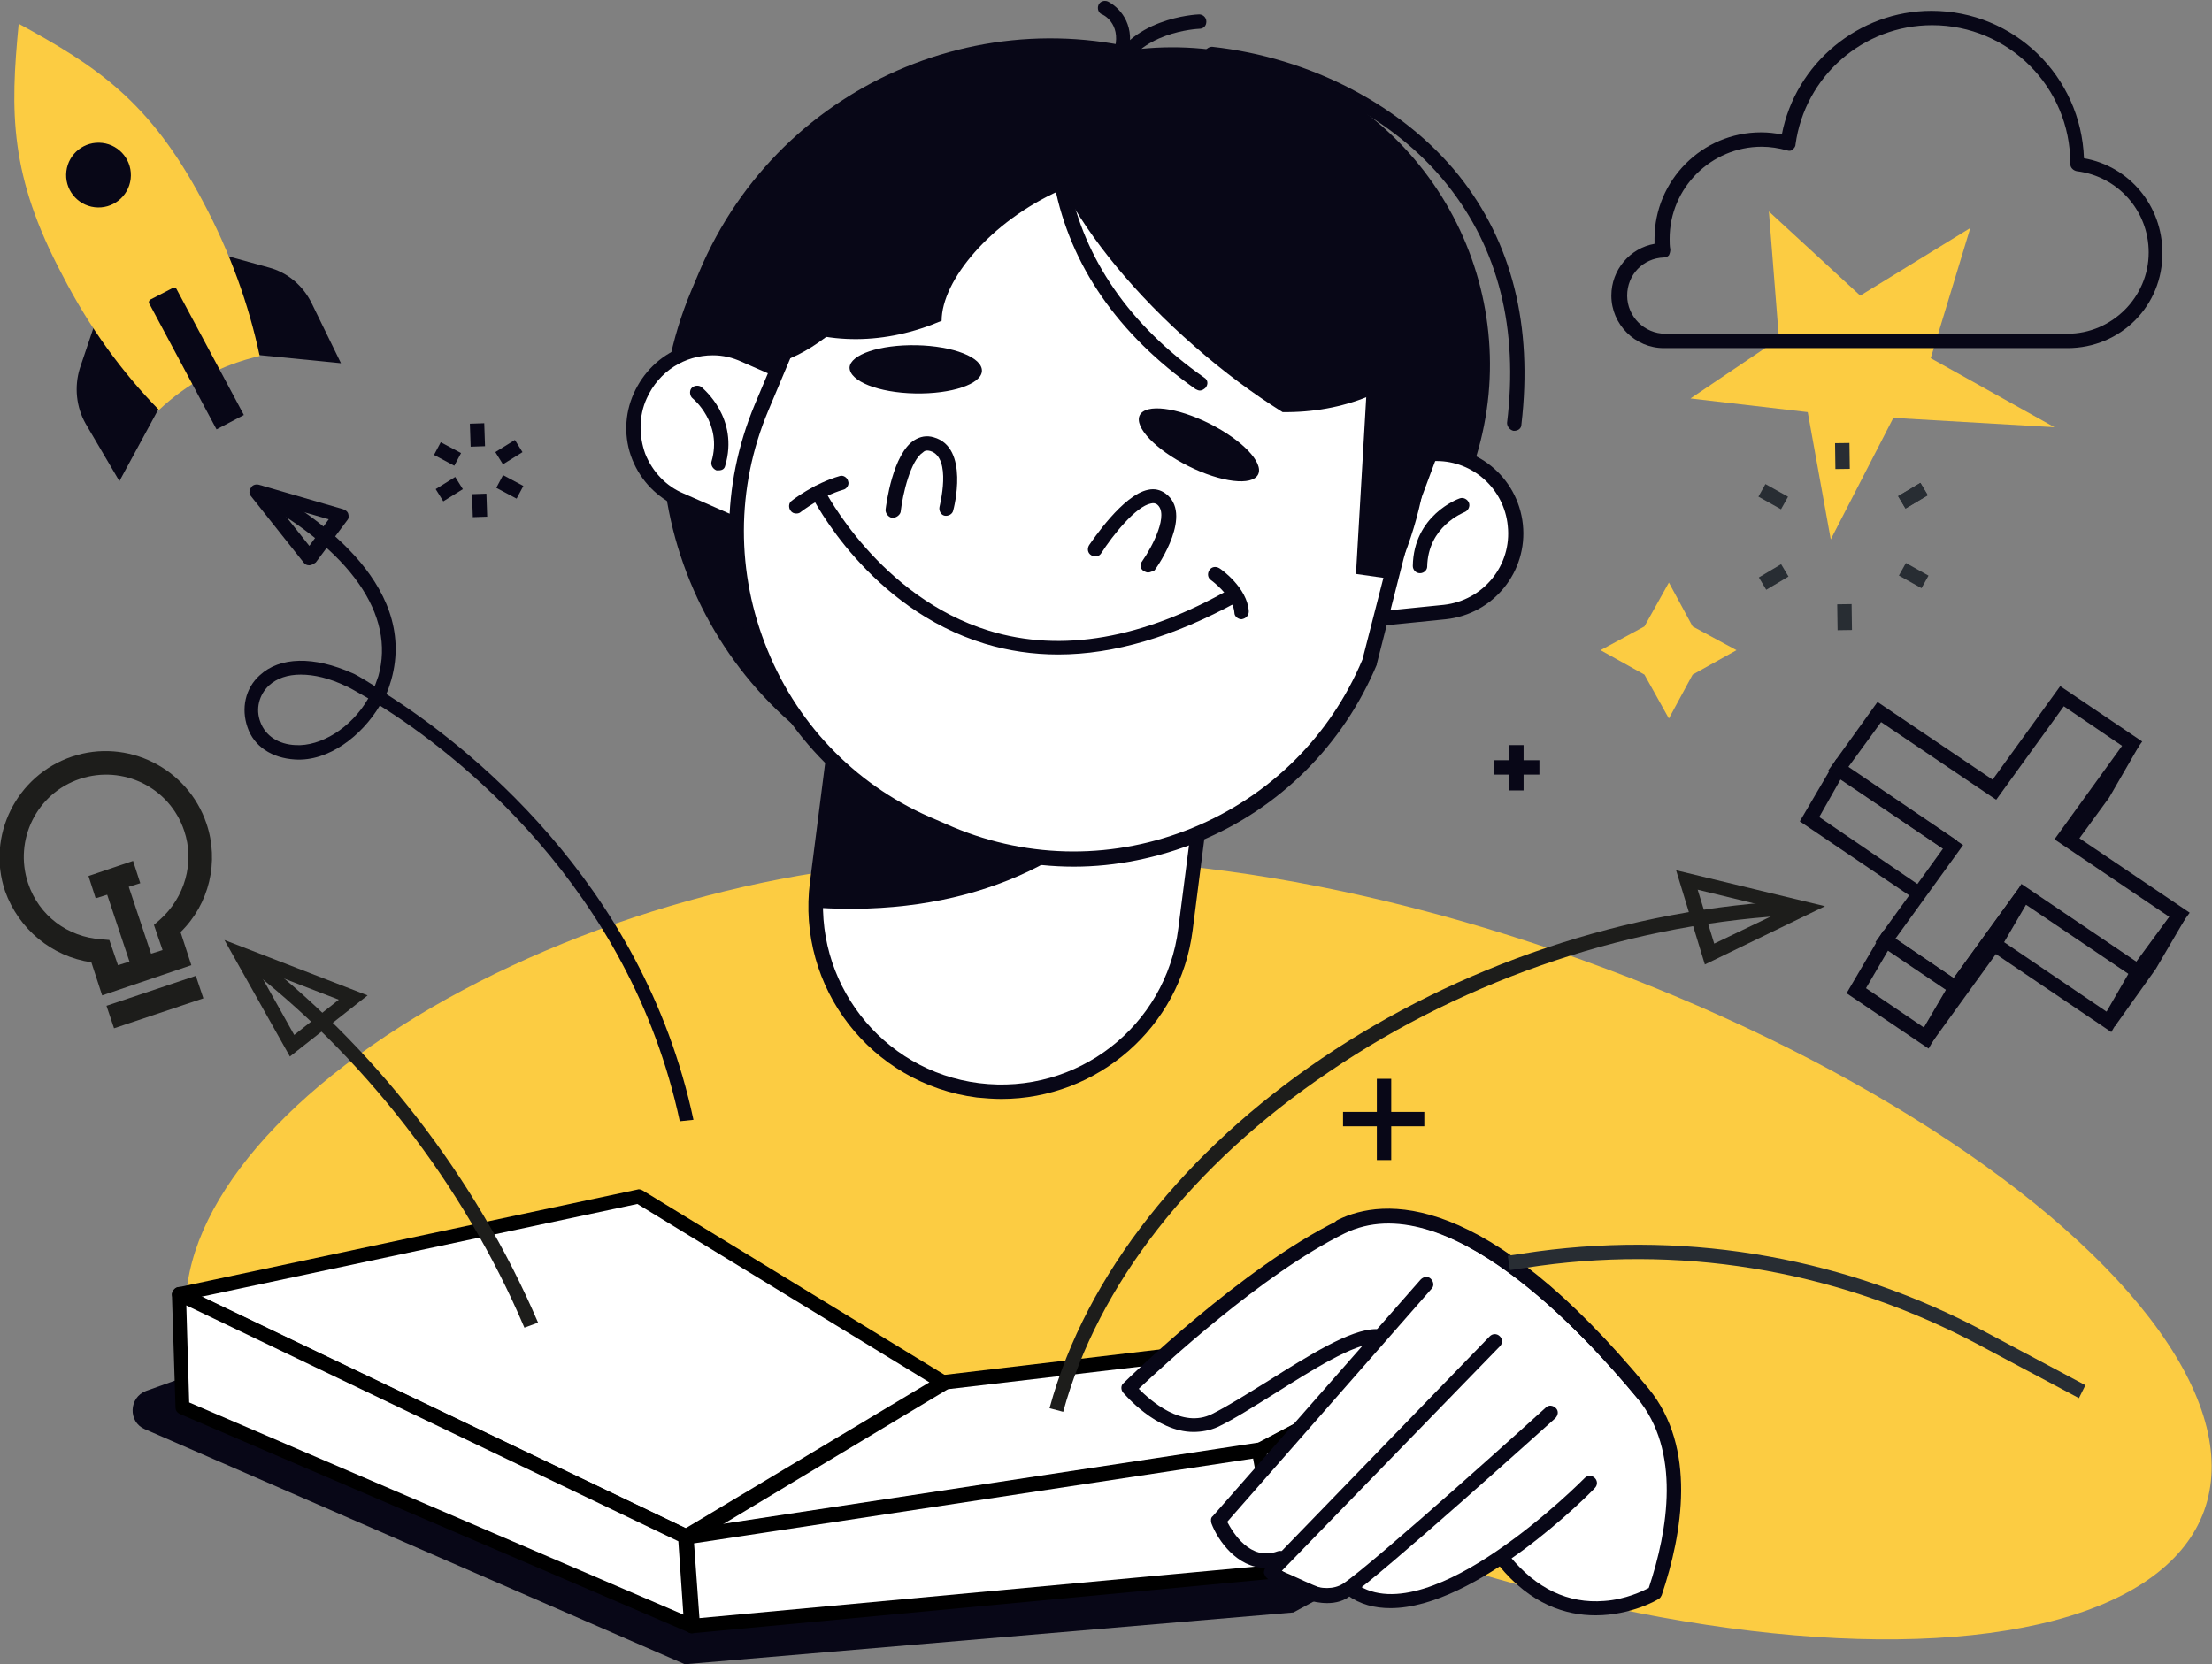 <?xml version="1.0" encoding="UTF-8"?> <!-- Generator: Adobe Illustrator 25.0.0, SVG Export Plug-In . SVG Version: 6.00 Build 0) --> <svg xmlns="http://www.w3.org/2000/svg" xmlns:xlink="http://www.w3.org/1999/xlink" version="1.1" id="Illustrations" x="0px" y="0px" viewBox="0 0 307.5 231.4" style="enable-background:new 0 0 307.5 231.4;" xml:space="preserve"><rect x="0" y="0" width="307.5" height="231.4" fill="#808080" stroke="none"/> <style type="text/css"> .st0{fill:#080717;} .st1{fill:#587BE1;} .st2{fill:#FFFFFF;} .st3{fill:#FCCC42;} .st4{fill:#7CA0FC;} .st5{fill:#1D1D1B;} .st6{fill:#FCB32A;} .st7{fill:#FFCF4B;} .st8{enable-background:new ;} .st9{fill:#282D33;} .st10{fill:#010101;} .st11{fill:#FFCD00;} .st12{fill:#10101A;} .st13{fill:#FF7E64;} .st14{fill:#1F4142;} .st15{fill:#F3C02A;} .st16{fill:#212957;} .st17{fill:#99B9FF;} .st18{fill:#F8C44F;} </style> <g> <polygon class="st3" points="245.9,29.4 258.6,41.1 273.9,31.7 268.4,49.8 285.6,59.4 263.2,58.1 254.5,75 251.3,57.3 235,55.4 247.3,47.1 "></polygon> <ellipse transform="matrix(0.338 -0.941 0.941 0.338 -27.33 308.35)" class="st3" cx="205.4" cy="173.6" rx="42.8" ry="107.3"></ellipse> <ellipse transform="matrix(0.959 -0.284 0.284 0.959 -42.433 36.467)" class="st3" cx="104.6" cy="164.6" rx="81.3" ry="40.3"></ellipse> <g> <path class="st0" d="M20.1,198.7l75.1,32.7l84.6-7.2l38.2-20.7c2.5-1.4,1.7-5.2-1.2-5.3l-91.5-4.9l-38.9-23.5l-66.1,23.6 C17.9,194.3,17.8,197.7,20.1,198.7z"></path> <g> <polygon class="st2" points="95.3,213.7 131.1,192.3 210.6,182.9 175,201.7 "></polygon> <path d="M95.3,214.7c-0.4,0-0.8-0.3-0.9-0.7c-0.2-0.4,0-1,0.4-1.2l35.8-21.5c0.1-0.1,0.3-0.1,0.4-0.1l79.5-9.4 c0.5-0.1,0.9,0.2,1.1,0.7c0.1,0.5-0.1,1-0.5,1.2l-35.7,18.8c-0.1,0.1-0.2,0.1-0.3,0.1l-79.7,12.1 C95.4,214.7,95.3,214.7,95.3,214.7z M131.4,193.2L100.2,212l74.5-11.3l30.8-16.2L131.4,193.2z"></path> </g> <g> <polygon class="st2" points="213.5,201 210.6,182.9 175,201.7 178.1,218.5 "></polygon> <path d="M178.1,219.5c-0.2,0-0.3,0-0.4-0.1c-0.3-0.1-0.5-0.4-0.5-0.7l-3.1-16.8c-0.1-0.4,0.1-0.9,0.5-1.1l35.7-18.8 c0.3-0.2,0.6-0.2,0.9,0c0.3,0.1,0.5,0.4,0.5,0.7l2.9,18.1c0.1,0.4-0.2,0.9-0.5,1.1l-35.4,17.5 C178.4,219.4,178.2,219.5,178.1,219.5z M176.1,202.2l2.7,14.8l33.6-16.6l-2.6-16L176.1,202.2z"></path> </g> <g> <polygon class="st2" points="96.2,226.1 95.3,213.7 175,201.7 178.1,218.5 "></polygon> <path d="M96.2,227.1c-0.2,0-0.5-0.1-0.6-0.2c-0.2-0.2-0.3-0.4-0.4-0.7l-0.9-12.4c0-0.5,0.3-1,0.8-1.1l79.7-12.1 c0.5-0.1,1,0.3,1.1,0.8l3.1,16.8c0.1,0.3,0,0.6-0.2,0.8c-0.2,0.2-0.4,0.4-0.7,0.4L96.2,227.1C96.2,227.1,96.2,227.1,96.2,227.1z M96.4,214.6l0.7,10.4l79.8-7.4l-2.7-14.8L96.4,214.6z"></path> </g> <g> <polygon class="st2" points="88.8,166.4 131.1,192.3 95.3,213.7 24.9,180 "></polygon> <path d="M95.3,214.7c-0.1,0-0.3,0-0.4-0.1l-70.4-33.7c-0.4-0.2-0.6-0.6-0.6-1c0.1-0.4,0.4-0.8,0.8-0.9l63.9-13.6 c0.2-0.1,0.5,0,0.7,0.1l42.4,25.9c0.3,0.2,0.5,0.5,0.5,0.9c0,0.3-0.2,0.7-0.5,0.9l-35.8,21.5C95.7,214.7,95.5,214.7,95.3,214.7z M28,180.3l67.3,32.2l33.9-20.3l-40.6-24.8L28,180.3z"></path> </g> <g> <polygon class="st2" points="25.3,195.7 24.9,180 95.3,213.7 96.2,226.1 "></polygon> <path d="M96.2,227.1c-0.1,0-0.3,0-0.4-0.1l-70.8-30.4c-0.4-0.2-0.6-0.5-0.6-0.9L23.9,180c0-0.3,0.2-0.7,0.5-0.9 c0.3-0.2,0.7-0.2,1-0.1l70.4,33.7c0.3,0.2,0.5,0.5,0.6,0.8l0.9,12.4c0,0.3-0.1,0.7-0.4,0.9C96.6,227,96.4,227.1,96.2,227.1z M26.3,195L95,224.5l-0.7-10.2l-68.4-32.8L26.3,195z"></path> </g> </g> <g> <g> <path class="st0" d="M22.4,56.2l-5.8,10.7l-4.7-8c-1.3-2.3-1.6-5.1-0.8-7.7l2.9-8.6L22.4,56.2z"></path> <path class="st0" d="M35.3,49.3l12.1,1.2l-4.1-8.4c-1.2-2.4-3.3-4.2-5.9-4.9l-8.7-2.4L35.3,49.3z"></path> </g> <path class="st3" d="M28.6,52.3c2.4-1.3,4.9-2.2,7.5-2.8C34.6,42.4,32,35.1,28.2,28C20.8,14,13.4,9.2,2.6,3.3 c-1.2,12.3-1.3,21.1,6.1,35C12.4,45.5,17,51.8,22.1,57C24,55.2,26.2,53.6,28.6,52.3z"></path> <path class="st0" d="M23.9,40.1l-2.9,1.5c-0.3,0.1-0.4,0.5-0.2,0.7l9.3,17.4l3.8-2l-9.3-17.4C24.5,40,24.2,39.9,23.9,40.1z"></path> <ellipse transform="matrix(0.12 -0.993 0.993 0.12 -12.08 35.03)" class="st0" cx="13.7" cy="24.3" rx="4.5" ry="4.5"></ellipse> </g> <g> <g> <path class="st0" d="M94.5,155.9c-7-32.7-31.3-51.3-41.7-57.8c-2.5,4.2-7.1,7.8-11.8,7.5c-3.2-0.2-5.7-1.8-6.6-4.5 c-0.9-2.6-0.3-5.4,1.7-7.2c2.8-2.6,7.5-2.7,12.9-0.3c0.1,0,1.2,0.6,3.1,1.8c0.2-0.5,0.3-0.9,0.5-1.4c2.4-8.5-3.9-17.5-17.2-24.7 l0.9-1.8c6.7,3.6,21.9,13.4,18.1,27c-0.2,0.7-0.4,1.3-0.7,2c10.6,6.7,35.6,25.8,42.7,59.2L94.5,155.9z M41.8,93.8 c-1.8,0-3.3,0.5-4.4,1.5c-1.4,1.3-1.9,3.3-1.2,5.1c0.7,1.9,2.5,3.1,4.9,3.2c3.4,0.2,7.7-2.3,10.1-6.5c-1.9-1.1-3-1.7-3.1-1.7 C45.8,94.3,43.7,93.8,41.8,93.8z"></path> </g> <g> <path class="st0" d="M43,78.6c-0.3,0-0.6-0.1-0.8-0.4l-7.3-9.2c-0.3-0.3-0.3-0.8,0-1.2c0.2-0.4,0.7-0.5,1.1-0.4l11.7,3.4 c0.3,0.1,0.6,0.3,0.7,0.6c0.1,0.3,0.1,0.7-0.1,0.9l-4.4,5.9C43.6,78.4,43.3,78.6,43,78.6C43,78.6,43,78.6,43,78.6z M38.4,70.1 l4.6,5.8l2.7-3.7L38.4,70.1z"></path> </g> </g> <g> <g> <rect x="61.2" y="61.5" transform="matrix(0.47 -0.882 0.882 0.47 -22.675 88.326)" class="st0" width="2" height="3.2"></rect> </g> <g> <rect x="69.9" y="66.1" transform="matrix(0.47 -0.882 0.882 0.47 -22.161 98.411)" class="st0" width="2" height="3.2"></rect> </g> <g> <rect x="60.8" y="67" transform="matrix(0.849 -0.529 0.529 0.849 -26.496 43.287)" class="st0" width="3.2" height="2"></rect> </g> <g> <rect x="69.1" y="61.8" transform="matrix(0.849 -0.529 0.529 0.849 -22.498 46.945)" class="st0" width="3.2" height="2"></rect> </g> <g> <rect x="65.4" y="58.9" transform="matrix(0.999 -3.379560e-02 3.379560e-02 0.999 -2.005 2.279)" class="st0" width="2" height="3.2"></rect> </g> <g> <rect x="65.7" y="68.7" transform="matrix(0.999 -3.395202e-02 3.395202e-02 0.999 -2.347 2.307)" class="st0" width="2" height="3.2"></rect> </g> </g> <g> <g> <rect x="264.1" y="67.9" transform="matrix(0.859 -0.512 0.512 0.859 2.243 145.879)" class="st9" width="3.6" height="2"></rect> </g> <g> <rect x="264.1" y="67.9" transform="matrix(0.859 -0.512 0.512 0.859 2.243 145.879)" class="st9" width="3.6" height="2"></rect> </g> <g> <rect x="265" y="78.3" transform="matrix(0.488 -0.873 0.873 0.488 66.298 273.159)" class="st9" width="2" height="3.6"></rect> </g> <g> <rect x="255.4" y="84" transform="matrix(1 -1.426100e-02 1.426100e-02 1 -1.198 3.665)" class="st9" width="2" height="3.6"></rect> </g> <g> <rect x="244.8" y="79.3" transform="matrix(0.859 -0.512 0.512 0.859 -6.376 137.506)" class="st9" width="3.6" height="2"></rect> </g> <g> <rect x="245.5" y="67.4" transform="matrix(0.488 -0.873 0.873 0.488 65.801 250.483)" class="st9" width="2" height="3.6"></rect> </g> <g> <rect x="255.1" y="61.6" transform="matrix(1 -1.355665e-02 1.355665e-02 1 -0.836 3.477)" class="st9" width="2" height="3.6"></rect> </g> </g> <g> <g class="st8"> <g> <g> <polygon class="st0" points="288.6,117.2 287,116 291.5,109.8 295.6,102.8 297.3,103.8 293.2,110.9 "></polygon> </g> </g> <g> <g> <polygon class="st0" points="266.9,125.5 250.2,114.2 255.3,105.5 272.1,116.9 271,118.6 255.9,108.3 252.9,113.6 268,123.9 "></polygon> </g> </g> <g> <g> <polygon class="st0" points="294,142.7 292.3,141.6 296.4,134.5 302.2,126.6 303.8,127.7 299.7,134.7 "></polygon> </g> </g> <g> <g> <path class="st0" d="M293.5,143.5l-17.6-11.9l5.1-8.7l17.6,11.9L293.5,143.5z M278.6,131l14.3,9.7l3.1-5.3l-14.3-9.7L278.6,131 z"></path> </g> </g> <g> <g> <path class="st0" d="M272.1,138.7l-11.4-7.7l9.4-13l-16-10.8l6.9-9.6l16,10.8l9.4-13l11.4,7.7l-9.4,13l16,10.8l-6.9,9.6 l-16-10.8L272.1,138.7z M263.5,130.5l8.1,5.5l9.4-13l16,10.8l4.6-6.3l-16-10.8l9.4-13l-8.1-5.5l-9.4,13l-16-10.8l-4.6,6.3 l16,10.8L263.5,130.5z"></path> </g> </g> <g> <g> <polygon class="st0" points="268.6,144.9 266.9,143.8 271,136.8 280.5,123.7 282.1,124.8 278,131.9 "></polygon> </g> </g> <g> <g> <path class="st0" d="M268.1,145.8l-11.4-7.7l5.1-8.7l11.4,7.7L268.1,145.8z M259.4,137.4l8.1,5.5l3.1-5.3l-8.1-5.5L259.4,137.4 z"></path> </g> </g> </g> </g> <g> <rect x="15" y="137.7" transform="matrix(0.948 -0.318 0.318 0.948 -43.205 14.076)" class="st5" width="13.1" height="3.3"></rect> <path class="st5" d="M12.7,133.8l1.5,4.6l12.4-4.2l-1.5-4.6c4-3.9,5.4-9.8,3.6-15.1c-2.6-7.7-11-11.9-18.7-9.3 c-7.7,2.6-11.9,11-9.3,18.7C2.6,129.2,7.2,133,12.7,133.8z M11.1,108.3c6-2,12.5,1.2,14.5,7.2c1.5,4.4,0.1,9.3-3.4,12.4l-0.8,0.7 l1.2,3.5l-1.6,0.5l-3.1-9.3l1.6-0.5l-1-3.1l-6.2,2.1l1,3.1l1.6-0.5l3.1,9.3l-1.6,0.5l-1.2-3.5l-1.1-0.1c-4.7-0.3-8.7-3.3-10.2-7.8 C1.9,116.8,5.1,110.3,11.1,108.3z"></path> </g> <g> <g> <path class="st5" d="M147.8,196.3l-1.9-0.5c10.2-37.6,56-68.6,104.3-70.6l0.1,2c-23,1-46.2,8.7-65.5,21.8 C165.7,161.9,152.6,178.7,147.8,196.3z"></path> </g> <g> <path class="st5" d="M237,134.1l-4-13.1l20.7,5L237,134.1z M236,123.7l2.3,7.5l9.6-4.6L236,123.7z"></path> </g> </g> <g> <g> <path class="st5" d="M72.9,184.6c-8.5-20-22.6-38.1-39.5-50.9l1.2-1.6c17.2,13.1,31.5,31.5,40.2,51.8L72.9,184.6z"></path> </g> <g> <path class="st5" d="M40.3,146.9l-9.1-16.2l19.9,7.7L40.3,146.9z M35.7,134.6l5.2,9.3l6.2-4.9L35.7,134.6z"></path> </g> </g> <g> <g> <rect x="209.8" y="103.6" class="st0" width="2" height="6.3"></rect> </g> <g> <rect x="207.7" y="105.7" class="st0" width="6.3" height="2"></rect> </g> </g> <g> <g> <rect x="191.4" y="150" class="st0" width="2" height="11.3"></rect> </g> <g> <rect x="186.7" y="154.6" class="st0" width="11.3" height="2"></rect> </g> </g> <g> <g> <path class="st2" d="M135.9,151.6L135.9,151.6c14.1,1.8,27.1-8.2,28.9-22.3l3.5-27.4l-51.2-6.5l-3.5,27.4 C111.8,136.9,121.8,149.8,135.9,151.6z"></path> <path class="st0" d="M139.2,152.8c-1.1,0-2.3-0.1-3.4-0.2l0,0c-14.7-1.9-25.1-15.3-23.2-30l3.5-27.4c0.1-0.5,0.6-0.9,1.1-0.9 l51.2,6.5c0.5,0.1,0.9,0.6,0.9,1.1l-3.5,27.4C164.1,142.9,152.5,152.8,139.2,152.8z M136.1,150.6c13.6,1.7,26-7.9,27.7-21.5 l3.4-26.4l-49.2-6.3l-3.4,26.4C112.9,136.4,122.5,148.9,136.1,150.6L136.1,150.6z"></path> </g> <path class="st0" d="M113.4,126.2l4.5-35.7l32.5,4.1l8.8,13.5C149.5,120.8,133.3,127.5,113.4,126.2z"></path> <g> <path class="st0" d="M142.5,99.7L142.5,99.7c-22.5-9.4-33.1-35.2-23.7-57.7l3.5-8.3c9.4-22.5,35.2-33.1,57.7-23.7h0 c22.5,9.4,33.1,35.2,23.7,57.7C203.7,67.7,165,109.1,142.5,99.7z"></path> <g> <path class="st2" d="M191,86.1l9.9-1c6-0.6,10.4-6.1,9.8-12.1l0,0c-0.6-6-6.1-10.4-12.1-9.8l-9.9,1c-6,0.6-10.4,6.1-9.8,12.1v0 C179.5,82.4,184.9,86.8,191,86.1z"></path> <path class="st0" d="M189.8,87.2c-2.7,0-5.4-0.9-7.5-2.7c-2.5-2-4-4.9-4.4-8.1c-0.7-6.6,4.1-12.5,10.7-13.2l9.9-1 c6.6-0.7,12.5,4.1,13.2,10.7c0.7,6.6-4.1,12.5-10.7,13.2l-9.9,1C190.7,87.2,190.2,87.2,189.8,87.2z M199.7,64.1 c-0.3,0-0.7,0-1.1,0.1l-9.9,1c-5.5,0.6-9.5,5.5-8.9,11c0.3,2.7,1.6,5,3.7,6.7c2.1,1.7,4.7,2.5,7.3,2.2l0,0l9.9-1 c5.5-0.6,9.5-5.5,8.9-11C209.1,68,204.8,64.1,199.7,64.1z"></path> </g> <g> <path class="st0" d="M197.4,79.7C197.4,79.7,197.4,79.7,197.4,79.7c-0.6,0-1-0.5-1-1c0.1-7,6.2-9.3,6.5-9.4 c0.5-0.2,1.1,0.1,1.3,0.6c0.2,0.5-0.1,1.1-0.6,1.3c-0.2,0.1-5.1,2-5.2,7.6C198.4,79.2,198,79.7,197.4,79.7z"></path> </g> <path class="st0" d="M124.4,109.5L124.4,109.5C97.5,98.3,84.8,67.3,96.1,40.4l1.1-2.6c11.3-26.9,42.2-39.6,69.1-28.4h0 c26.9,11.3,39.6,42.2,28.4,69.1l-1.1,2.6C182.3,108.1,151.4,120.8,124.4,109.5z"></path> <g> <path class="st0" d="M210.5,59.9c0,0-0.1,0-0.1,0c-0.5-0.1-0.9-0.6-0.9-1.1c1.6-13.1-1.2-24.2-8.3-33.1 c-7.4-9.3-19.7-15.7-32.9-17.2c-0.5-0.1-0.9-0.6-0.9-1.1c0.1-0.5,0.6-0.9,1.1-0.9c13.7,1.5,26.5,8.2,34.3,17.9 c7.4,9.3,10.3,20.9,8.7,34.6C211.5,59.6,211,59.9,210.5,59.9z"></path> </g> <g> <path class="st2" d="M103.8,73.5l-9.1-4c-5.6-2.4-8.1-8.9-5.6-14.5v0c2.4-5.6,8.9-8.1,14.5-5.6l9.1,4c5.6,2.4,8.1,8.9,5.6,14.5 l0,0C115.8,73.4,109.4,76,103.8,73.5z"></path> <path class="st0" d="M108.2,75.5c-1.6,0-3.3-0.3-4.8-1l-9.1-4c-2.9-1.3-5.2-3.6-6.4-6.6c-1.2-3-1.1-6.3,0.2-9.2 c1.3-2.9,3.6-5.2,6.6-6.4c3-1.2,6.3-1.1,9.2,0.2l9.1,4c2.9,1.3,5.2,3.6,6.4,6.6c1.2,3,1.1,6.3-0.2,9.2c-1.3,2.9-3.6,5.2-6.6,6.4 C111.2,75.2,109.7,75.5,108.2,75.5z M99.1,49.4c-3.9,0-7.5,2.2-9.2,6c-1.1,2.4-1.1,5.2-0.2,7.7c1,2.5,2.9,4.5,5.3,5.5l9.1,4l0,0 c2.4,1.1,5.2,1.1,7.7,0.2c2.5-1,4.5-2.9,5.5-5.3c1.1-2.4,1.1-5.2,0.2-7.7c-1-2.5-2.9-4.5-5.3-5.5l-9.1-4 C101.8,49.7,100.5,49.4,99.1,49.4z"></path> </g> <g> <path class="st2" d="M170.7,17.1l2.3,1c15.4,6.4,25.2,20.5,27.1,35.9l-9.7,38.1c-9.5,22.7-35.6,33.4-58.3,23.9l-2.3-1 c-22.7-9.5-33.4-35.6-23.9-58.3l6.6-15.7C121.9,18.3,148,7.6,170.7,17.1z"></path> <path class="st0" d="M149.3,120.5c-6,0-11.9-1.2-17.6-3.6l-2.3-1c-11.2-4.7-20-13.5-24.6-24.7c-4.6-11.3-4.6-23.6,0.1-34.9 l6.6-15.7c9.7-23.2,36.4-34.1,59.6-24.5l0,0l2.3,1c15.1,6.3,25.7,20.4,27.7,36.7c0,0.1,0,0.2,0,0.4l-9.7,38.1c0,0,0,0.1,0,0.1 c-4.7,11.2-13.5,20-24.7,24.6C161,119.3,155.1,120.5,149.3,120.5z M153.6,14.6c-17,0-33.3,10.1-40.2,26.8l-6.6,15.7 c-4.5,10.7-4.5,22.6-0.1,33.3c4.4,10.8,12.8,19.2,23.5,23.6l2.3,1c10.7,4.5,22.6,4.5,33.3,0.1c10.7-4.4,19.1-12.7,23.6-23.4 l9.7-37.8c-1.9-15.5-12-28.9-26.4-34.9l-2.3-1C164.9,15.7,159.2,14.6,153.6,14.6z"></path> </g> <path class="st0" d="M107.3,50.6L107.3,50.6c9.3-1.8,21.8-16.7,30.4-37.1l0-0.1C128.4,15.2,115.9,30.1,107.3,50.6z"></path> <g> <path class="st0" d="M99.9,65.4c-0.1,0-0.2,0-0.3,0c-0.5-0.2-0.8-0.7-0.7-1.2c1.6-5.4-2.6-8.8-2.6-8.8c-0.4-0.3-0.5-1-0.2-1.4 c0.3-0.4,1-0.5,1.4-0.2c0.2,0.2,5.3,4.3,3.3,11C100.7,65.2,100.4,65.4,99.9,65.4z"></path> </g> <path class="st0" d="M136.5,51.6c-0.1,1.8-4.2,3.2-9.3,3.1c-5.1-0.1-9.1-1.7-9.1-3.6c0.1-1.8,4.2-3.2,9.3-3.1 C132.5,48.1,136.6,49.7,136.5,51.6z"></path> <ellipse transform="matrix(0.448 -0.894 0.894 0.448 36.737 183.195)" class="st0" cx="166.7" cy="61.8" rx="3.3" ry="9.2"></ellipse> <path class="st0" d="M186.1,25.2c7.1,6.3,12.8,13,16.5,19.1c-0.8,1.4-1.8,2.8-2.9,4.1c-5.3,6-13,9-21.4,8.9 c-4-2.5-8.2-5.6-12.3-9.2c-16.5-14.4-25.3-31.3-19.8-37.6C151.8,4.2,169.6,10.8,186.1,25.2z"></path> <path class="st0" d="M117.3,22.8c-8.1,4.9-12.7,12.1-13.8,19.2c1.3,1,2.7,1.9,4.2,2.6c7.2,3.5,15.5,3.3,23.2,0 c0-5.6,6.8-13.8,16.4-18.1C167.3,17.5,141.7,8.1,117.3,22.8z"></path> <g> <path class="st0" d="M155,11.3c-0.1,0-0.2,0-0.3-0.1c-0.5-0.2-0.8-0.8-0.6-1.3c2.6-7.4,12.2-7.9,12.6-7.9c0.5,0,1,0.4,1,1 c0,0.6-0.4,1-1,1c-0.1,0-8.7,0.4-10.8,6.6C155.8,11,155.4,11.3,155,11.3z"></path> </g> <g> <path class="st0" d="M155.9,7.8c-0.1,0-0.2,0-0.2,0c-0.5-0.1-0.9-0.7-0.7-1.2c0.8-3.4-1.7-4.6-1.8-4.6c-0.5-0.2-0.7-0.8-0.5-1.3 c0.2-0.5,0.8-0.7,1.3-0.5c1.4,0.7,3.8,2.9,2.9,6.9C156.7,7.4,156.3,7.8,155.9,7.8z"></path> </g> <g> <path class="st0" d="M166.8,54.3c-0.2,0-0.4-0.1-0.6-0.2c-10.8-7.6-17.4-17.2-19.6-28.3c-0.1-0.5,0.2-1.1,0.8-1.2 c0.5-0.1,1.1,0.2,1.2,0.8c2.1,10.6,8.4,19.8,18.8,27.1c0.5,0.3,0.6,0.9,0.2,1.4C167.4,54.1,167.1,54.3,166.8,54.3z"></path> </g> <polygon class="st0" points="203.8,52.6 193.4,80.5 188.5,79.8 190.6,43.6 "></polygon> </g> </g> <g> <g> <g> <path class="st0" d="M147.1,91c-3.5,0-6.9-0.5-10.2-1.5c-16.1-4.9-23.8-20-24.1-20.6c-0.2-0.5,0-1.1,0.5-1.3 c0.5-0.2,1.1,0,1.3,0.5c0.1,0.1,7.6,14.9,22.9,19.6c10.1,3.1,21.4,1.1,33.5-5.8c0.5-0.3,1.1-0.1,1.4,0.4 c0.3,0.5,0.1,1.1-0.4,1.4C163.2,88.5,154.9,91,147.1,91z"></path> </g> <g> <path class="st0" d="M172.6,86.1c-0.5,0-1-0.4-1-0.9c-0.1-1.9-2.4-3.9-3.2-4.5c-0.5-0.3-0.6-0.9-0.3-1.4 c0.3-0.5,0.9-0.6,1.4-0.3c0.2,0.1,3.9,2.7,4.1,6C173.6,85.6,173.2,86,172.6,86.1C172.6,86.1,172.6,86.1,172.6,86.1z"></path> </g> <g> <path class="st0" d="M110.7,71.4c-0.3,0-0.6-0.1-0.8-0.4c-0.3-0.4-0.3-1.1,0.2-1.4c0.1-0.1,3.1-2.4,6.6-3.4 c0.5-0.2,1.1,0.2,1.2,0.7c0.2,0.5-0.2,1.1-0.7,1.2c-3.1,0.9-5.9,3.1-5.9,3.1C111.2,71.3,111,71.4,110.7,71.4z"></path> </g> <g> <path class="st0" d="M124.1,72c0,0-0.1,0-0.1,0c-0.5-0.1-0.9-0.6-0.9-1.1c0.1-0.8,1-7.8,4-9.7c0.8-0.5,1.7-0.7,2.7-0.4 c5,1.4,2.8,9.9,2.7,10.2c-0.1,0.5-0.7,0.8-1.2,0.7c-0.5-0.1-0.8-0.7-0.7-1.2c0-0.1,1.8-6.9-1.3-7.8c-0.4-0.1-0.7-0.1-1,0.2 c-1.7,1.1-2.8,5.7-3.1,8.3C125.1,71.6,124.6,72,124.1,72z"></path> </g> <g> <path class="st0" d="M159.6,79.6c-0.2,0-0.4-0.1-0.6-0.2c-0.5-0.3-0.6-0.9-0.2-1.4c1.4-2,3.8-6.6,2-7.9 c-0.2-0.1-0.4-0.2-0.8-0.1c-2.1,0.4-5.3,4.4-6.9,6.9c-0.3,0.5-0.9,0.6-1.4,0.3c-0.5-0.3-0.6-0.9-0.3-1.4c0.5-0.7,4.7-7,8.2-7.7 c0.9-0.2,1.7,0,2.4,0.5c3.9,2.8-0.9,9.9-1.5,10.7C160.2,79.4,159.9,79.6,159.6,79.6z"></path> </g> </g> </g> <g> <path class="st2" d="M203.9,218.8l4.6-2.2c0,0,8.4,12.4,20.9,4.7c3-1.9,4.3-20.8-0.9-27.6c-10.2-13.3-29.6-30.4-42-23.2 c-12.4,7.2-29.1,21.7-29.1,21.7s6,9,12.5,4.6c9.1-6.2,20.1-10.4,20.1-10.4l-20.4,25.5c0,0,3.6,4.7,8.7,6.6 C183.4,220.5,190.1,225.7,203.9,218.8z"></path> <g> <path class="st0" d="M165.9,199.1c-5.2,0-9.6-5.3-9.8-5.5c-0.3-0.4-0.3-1,0.1-1.3c0.7-0.7,16.5-16.1,29.8-22.6 c6.3-3.1,20.4-4.2,43.2,23.5c0.4,0.4,0.3,1.1-0.1,1.4c-0.4,0.4-1.1,0.3-1.4-0.1c-7.6-9.2-26.7-29.9-40.8-23 c-11.4,5.6-25.3,18.5-28.6,21.6c1.6,1.6,6,5.6,10.2,3.5c2.2-1.1,4.9-2.8,7.8-4.6c5.6-3.5,11.4-7.2,15-7.2c0.6,0,1,0.4,1,1 c0,0.6-0.4,1-1,1c-3.1,0-8.9,3.7-14,6.9c-2.9,1.8-5.7,3.6-8,4.7C168.2,198.9,167,199.1,165.9,199.1z"></path> </g> <g> <path class="st0" d="M175.9,218c-3.9,0-6.6-3.8-7.5-6.2c-0.1-0.4-0.1-0.8,0.2-1l28.9-32.9c0.4-0.4,1-0.5,1.4-0.1 c0.4,0.4,0.5,1,0.1,1.4l-28.4,32.4c0.8,1.5,3.2,5.5,7,4.1c0.5-0.2,1.1,0.1,1.3,0.6c0.2,0.5-0.1,1.1-0.6,1.3 C177.4,217.9,176.6,218,175.9,218z"></path> </g> <g> <path class="st0" d="M184.5,222.9c-4.1,0-8.2-3.3-8.4-3.5c-0.2-0.2-0.3-0.4-0.4-0.7c0-0.3,0.1-0.6,0.3-0.8l31.1-32.1 c0.4-0.4,1-0.4,1.4,0c0.4,0.4,0.4,1,0,1.4l-30.3,31.2c1.8,1.2,5.8,3.5,8.5,1.8c4.1-2.7,27.9-24.2,28.2-24.5 c0.4-0.4,1-0.3,1.4,0.1c0.4,0.4,0.3,1-0.1,1.4c-1,0.9-24.2,21.8-28.4,24.6C186.9,222.6,185.7,222.9,184.5,222.9z"></path> </g> <g> <path class="st0" d="M193.3,223.6c-2.2,0-4.2-0.5-6-1.8c-0.4-0.3-0.6-0.9-0.2-1.4c0.3-0.4,0.9-0.6,1.4-0.2 c5.2,3.7,13.5-0.4,19.5-4.5c6.8-4.6,12.3-10.2,12.3-10.2c0.4-0.4,1-0.4,1.4,0c0.4,0.4,0.4,1,0,1.4 C221,207.7,205.2,223.6,193.3,223.6z"></path> </g> <g> <path class="st0" d="M221.8,224.6c-4.1,0-9-1.5-13.4-6.9c-0.3-0.4-0.3-1.1,0.1-1.4c0.4-0.3,1.1-0.3,1.4,0.1 c3.7,4.5,8.1,6.6,13.1,6.2c3-0.2,5.4-1.4,6.2-1.8c2.7-8.1,4.5-19.1-1.6-26.4c-7.6-9.2-26.7-29.9-40.8-23c-0.5,0.2-1.1,0-1.3-0.5 c-0.2-0.5,0-1.1,0.5-1.3c6.3-3.1,20.4-4.2,43.2,23.5c6.7,8.2,4.7,20.1,1.8,28.7c-0.1,0.2-0.2,0.4-0.4,0.5 C230.5,222.4,226.8,224.6,221.8,224.6z"></path> </g> </g> <g> <g> <path class="st0" d="M287.4,48.4h-55.5c-0.1,0-0.1,0-0.2,0c-0.1,0-0.3,0-0.4,0c-4,0-7.3-3.3-7.3-7.3c0-3.6,2.6-6.6,6-7.2 c0-0.3,0-0.5,0-0.7c0-8.1,6.6-14.8,14.8-14.8c1,0,1.9,0.1,2.9,0.3c1.9-9.9,10.7-17.2,20.8-17.2c11.5,0,20.8,9.1,21.2,20.5 c6.3,1.1,10.9,6.6,10.9,13.1C300.7,42.5,294.8,48.4,287.4,48.4z M232.1,46.4h55.3c6.2,0,11.3-5.1,11.3-11.3 c0-5.8-4.3-10.6-10-11.3c-0.5-0.1-0.9-0.5-0.9-1l0-0.1c0-10.6-8.6-19.2-19.2-19.2c-9.6,0-17.7,7.1-19,16.6c0,0.3-0.2,0.5-0.4,0.7 c-0.2,0.2-0.5,0.2-0.8,0.1c-1.1-0.3-2.3-0.5-3.5-0.5c-7,0-12.8,5.7-12.8,12.8c0,0.5,0,1,0.1,1.5c0,0.3-0.1,0.6-0.2,0.8 c-0.2,0.2-0.4,0.3-0.7,0.3c-2.9,0.1-5.1,2.4-5.1,5.3c0,2.9,2.4,5.3,5.3,5.3c0.2,0,0.3,0,0.5,0C231.9,46.4,232.1,46.4,232.1,46.4z "></path> </g> </g> <polygon class="st3" points="232,81 235.3,87.1 241.4,90.4 235.3,93.8 232,99.9 228.6,93.8 222.5,90.4 228.6,87.1 "></polygon> <g> <path class="st9" d="M289,194.4l-13.7-7.3C256.4,177,235.2,173.1,214,176l-4.1,0.6l-0.3-2l4.1-0.6c21.7-2.9,43.3,1,62.5,11.3 l13.7,7.3L289,194.4z"></path> </g> </g> </svg> 